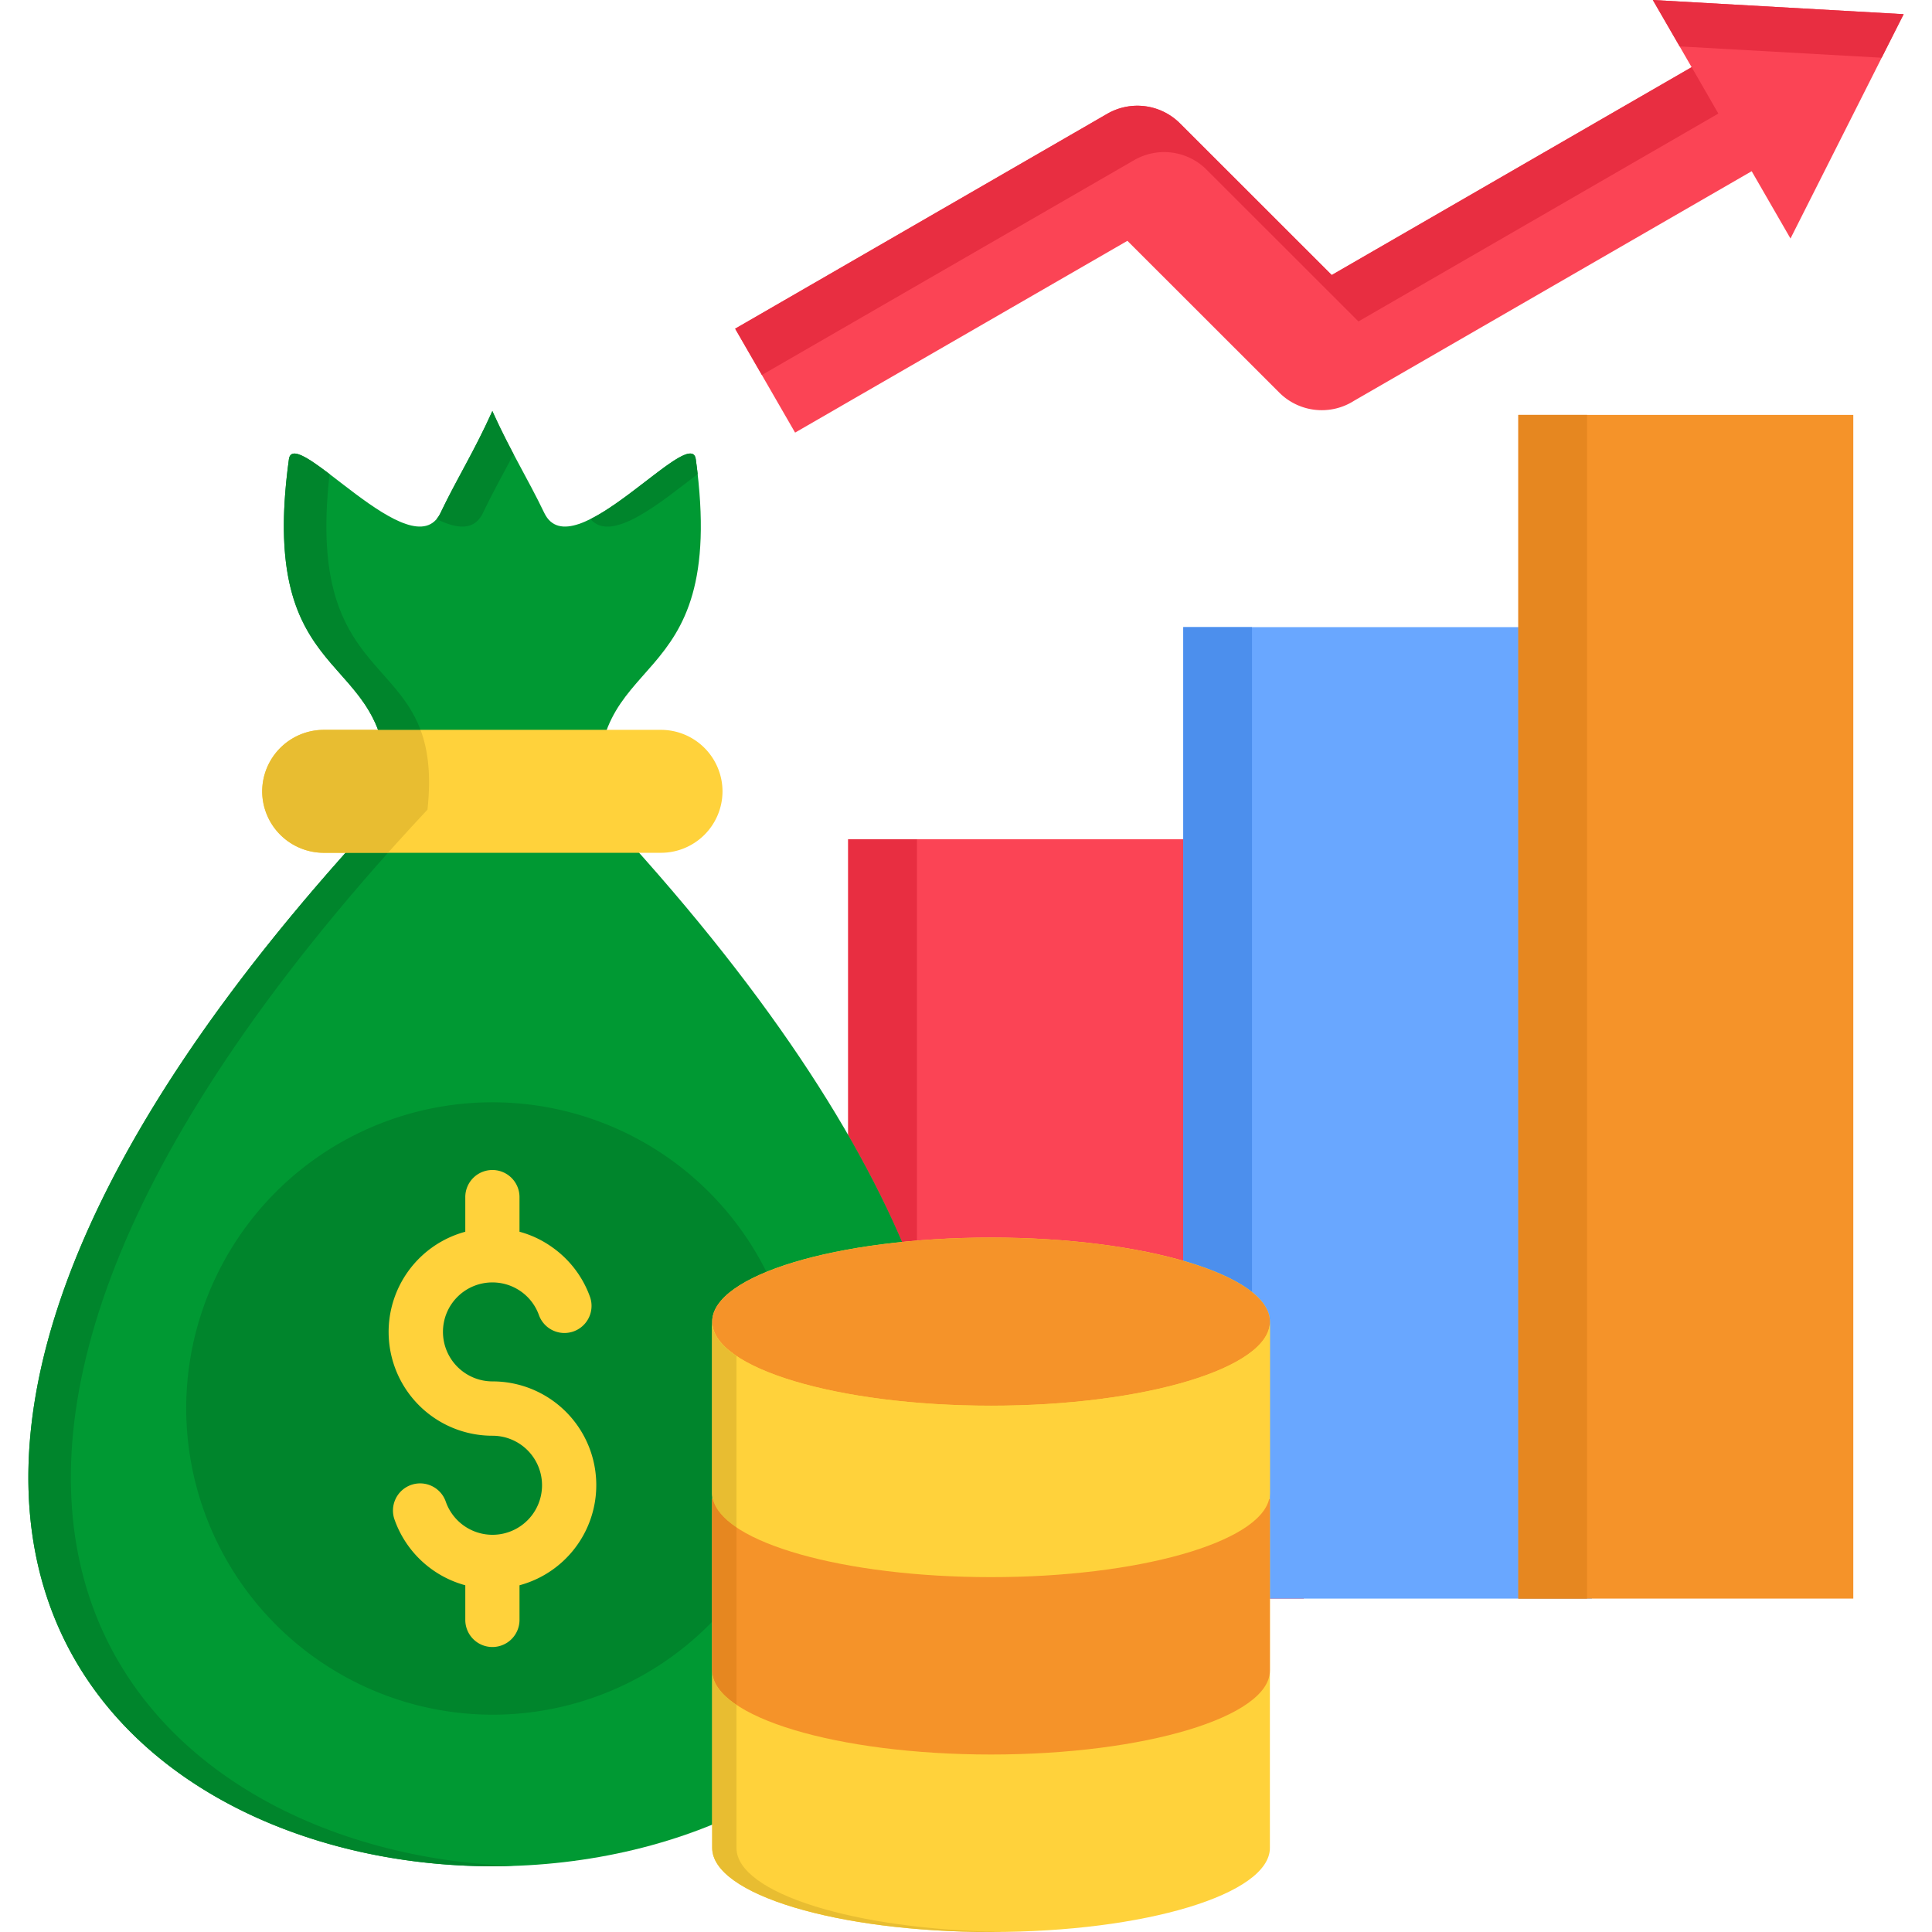<svg id="Layer_1" viewBox="0 0 512 512" xmlns="http://www.w3.org/2000/svg" data-name="Layer 1"><path d="m224.782 222.414h120.736v201.227h-120.736z" fill="#fb4455"/><path d="m313.578 166.198h108.293v257.443h-108.293z" fill="#69a7ff"/><path d="m243 328.754v-106.34h-18.218v78.363a269.5 269.5 0 0 1 14.279 28.355c1.312-.145 2.623-.262 3.934-.378z" fill="#e82e41" fill-rule="evenodd"/><path d="m313.578 166.198h18.214v257.443h-18.214z" fill="#4c8fed"/><path d="m298.774 63.821 40.245 40.217a15.927 15.927 0 0 0 19.846 2.156l105.349-60.82 10.286 17.835 29.987-59.45-66.472-3.759 10.285 17.806-95.38 55.079-40.245-40.217a15.966 15.966 0 0 0 -19.2-2.535l-98.652 56.973 15.883 27.54z" fill="#fb4455" fill-rule="evenodd"/><path d="m402.374 109.954h88.767v313.687h-88.767z" fill="#f59329"/><path d="m158.949 214.574c348.658 373.458-405.543 373.225-56.944 0 4.954-44.7-34.417-27.539-25.441-92.876 1.311-9.53 32.785 29.609 40.187 14.221 4.43-9.267 8.8-16.057 13.726-26.985 4.955 10.928 9.3 17.718 13.755 26.985 7.373 15.388 38.847-23.751 40.158-14.221 8.976 65.337-30.366 48.172-25.441 92.876z" fill="#093" fill-rule="evenodd"/><path d="m85.773 193.417h89.409a16.337 16.337 0 0 1 16.29 16.29 16.318 16.318 0 0 1 -16.29 16.293h-89.409a16.337 16.337 0 0 1 -16.291-16.291 16.356 16.356 0 0 1 16.291-16.29z" fill="#ffd23b" fill-rule="evenodd"/><path d="m130.506 454.415a81.147 81.147 0 1 0 -81.161-81.132 81.3 81.3 0 0 0 81.161 81.132z" fill="#00852c" fill-rule="evenodd"/><path d="m188.732 350.261c0-12.3 33.077-22.294 73.905-22.294 40.8 0 73.9 10 73.9 22.294v139.445c0 12.3-33.106 22.294-73.9 22.294-40.828 0-73.9-10-73.9-22.294v-139.445z" fill="#ffd23b" fill-rule="evenodd"/><path d="m262.637 372.525c40.712 0 73.9-10 73.9-22.264s-33.193-22.294-73.9-22.294-73.9 10.025-73.9 22.294 33.194 22.264 73.905 22.264z" fill="#f59329" fill-rule="evenodd"/><path d="m336.542 350.261v45.4c0 12.3-33.106 22.294-73.9 22.294-40.828 0-73.9-10-73.9-22.294v-45.4c0 12.3 33.077 22.264 73.905 22.264 40.8 0 73.9-9.966 73.9-22.264z" fill="#ffd23b" fill-rule="evenodd"/><path d="m188.732 397.267h.175c2.74 11.569 34.709 20.691 73.73 20.691s70.962-9.122 73.7-20.691h.2v45.433c0 12.3-33.106 22.264-73.9 22.264-40.828 0-73.9-9.966-73.9-22.264z" fill="#f59329" fill-rule="evenodd"/><path d="m137.675 420.114v9.093a7.184 7.184 0 1 1 -14.367 0v-9.093a27.542 27.542 0 0 1 -18.708-17.281 7.194 7.194 0 1 1 13.55-4.833 13.125 13.125 0 1 0 12.356-17.515 27.508 27.508 0 0 1 -7.2-54.059v-9.096a7.184 7.184 0 1 1 14.367 0v9.092a27 27 0 0 1 8.626 4.08 27.4 27.4 0 0 1 10.084 13.26 7.185 7.185 0 0 1 -13.551 4.779 13.071 13.071 0 0 0 -12.328-8.684 13.085 13.085 0 0 0 -13.114 13.114 13.135 13.135 0 0 0 13.114 13.114 27.486 27.486 0 0 1 7.169 54.029z" fill="#ffd23b"/><g fill-rule="evenodd"><path d="m136.16 494.486c-97.335-3.323-190.007-92.848-33.339-268.486h-11.249c-162.73 182.4-56.506 271.924 44.588 268.486z" fill="#00852c"/><path d="m69.482 209.707a16.337 16.337 0 0 0 16.291 16.293h17.048c3.381-3.759 6.849-7.577 10.462-11.424 1.02-9.3.117-15.911-1.836-21.157h-25.674a16.356 16.356 0 0 0 -16.291 16.29z" fill="#e8bd31"/><path d="m76.564 121.7c-7.111 51.786 16.116 51.727 23.634 71.719h11.249c-7.314-19.467-29.55-19.933-24.1-67.785-5.858-4.429-10.288-7.373-10.783-3.934z" fill="#00852c"/><path d="m130.477 108.934c-4.925 10.928-9.3 17.718-13.726 26.985a7.46 7.46 0 0 1 -1.049 1.632c5.362 2.652 10 3.177 12.3-1.632 2.681-5.595 5.333-10.316 8.1-15.562-1.807-3.409-3.672-7.081-5.625-11.423z" fill="#00852c"/><path d="m184.39 121.7c-.9-6.557-16.086 9.937-27.889 15.853 5.537 6.615 18.826-4.633 28.385-11.919-.146-1.282-.292-2.593-.5-3.934z" fill="#00852c"/><path d="m195.173 404.786v-45.433c-4.138-2.769-6.441-5.858-6.441-9.092v45.4a7.338 7.338 0 0 0 .175 1.6c.641 2.652 2.8 5.187 6.266 7.519z" fill="#e8bd31"/><path d="m195.173 404.786c-3.468-2.332-5.625-4.867-6.266-7.519h-.175v45.433c0 3.234 2.3 6.324 6.441 9.092z" fill="#e68720"/><path d="m195.173 451.792c-4.138-2.768-6.441-5.858-6.441-9.092v47.006c0 12.3 33.077 22.294 73.905 22.294 1.079 0 2.157-.029 3.206-.029-39.313-.525-70.67-10.287-70.67-22.265z" fill="#e8bd31"/></g><path d="m402.374 109.954h18.214v313.687h-18.214z" fill="#e68720"/><path d="m201.905 99.375 98.675-56.944a15.877 15.877 0 0 1 19.176 2.535l40.244 40.217 95.384-55.083-7.081-12.3-95.383 55.085-40.245-40.217a15.966 15.966 0 0 0 -19.2-2.535l-98.652 56.973z" fill="#e82e41" fill-rule="evenodd"/><path d="m438.015 0 7.111 12.298 53.534 3.002 5.829-11.541z" fill="#e82e41" fill-rule="evenodd"/></svg>